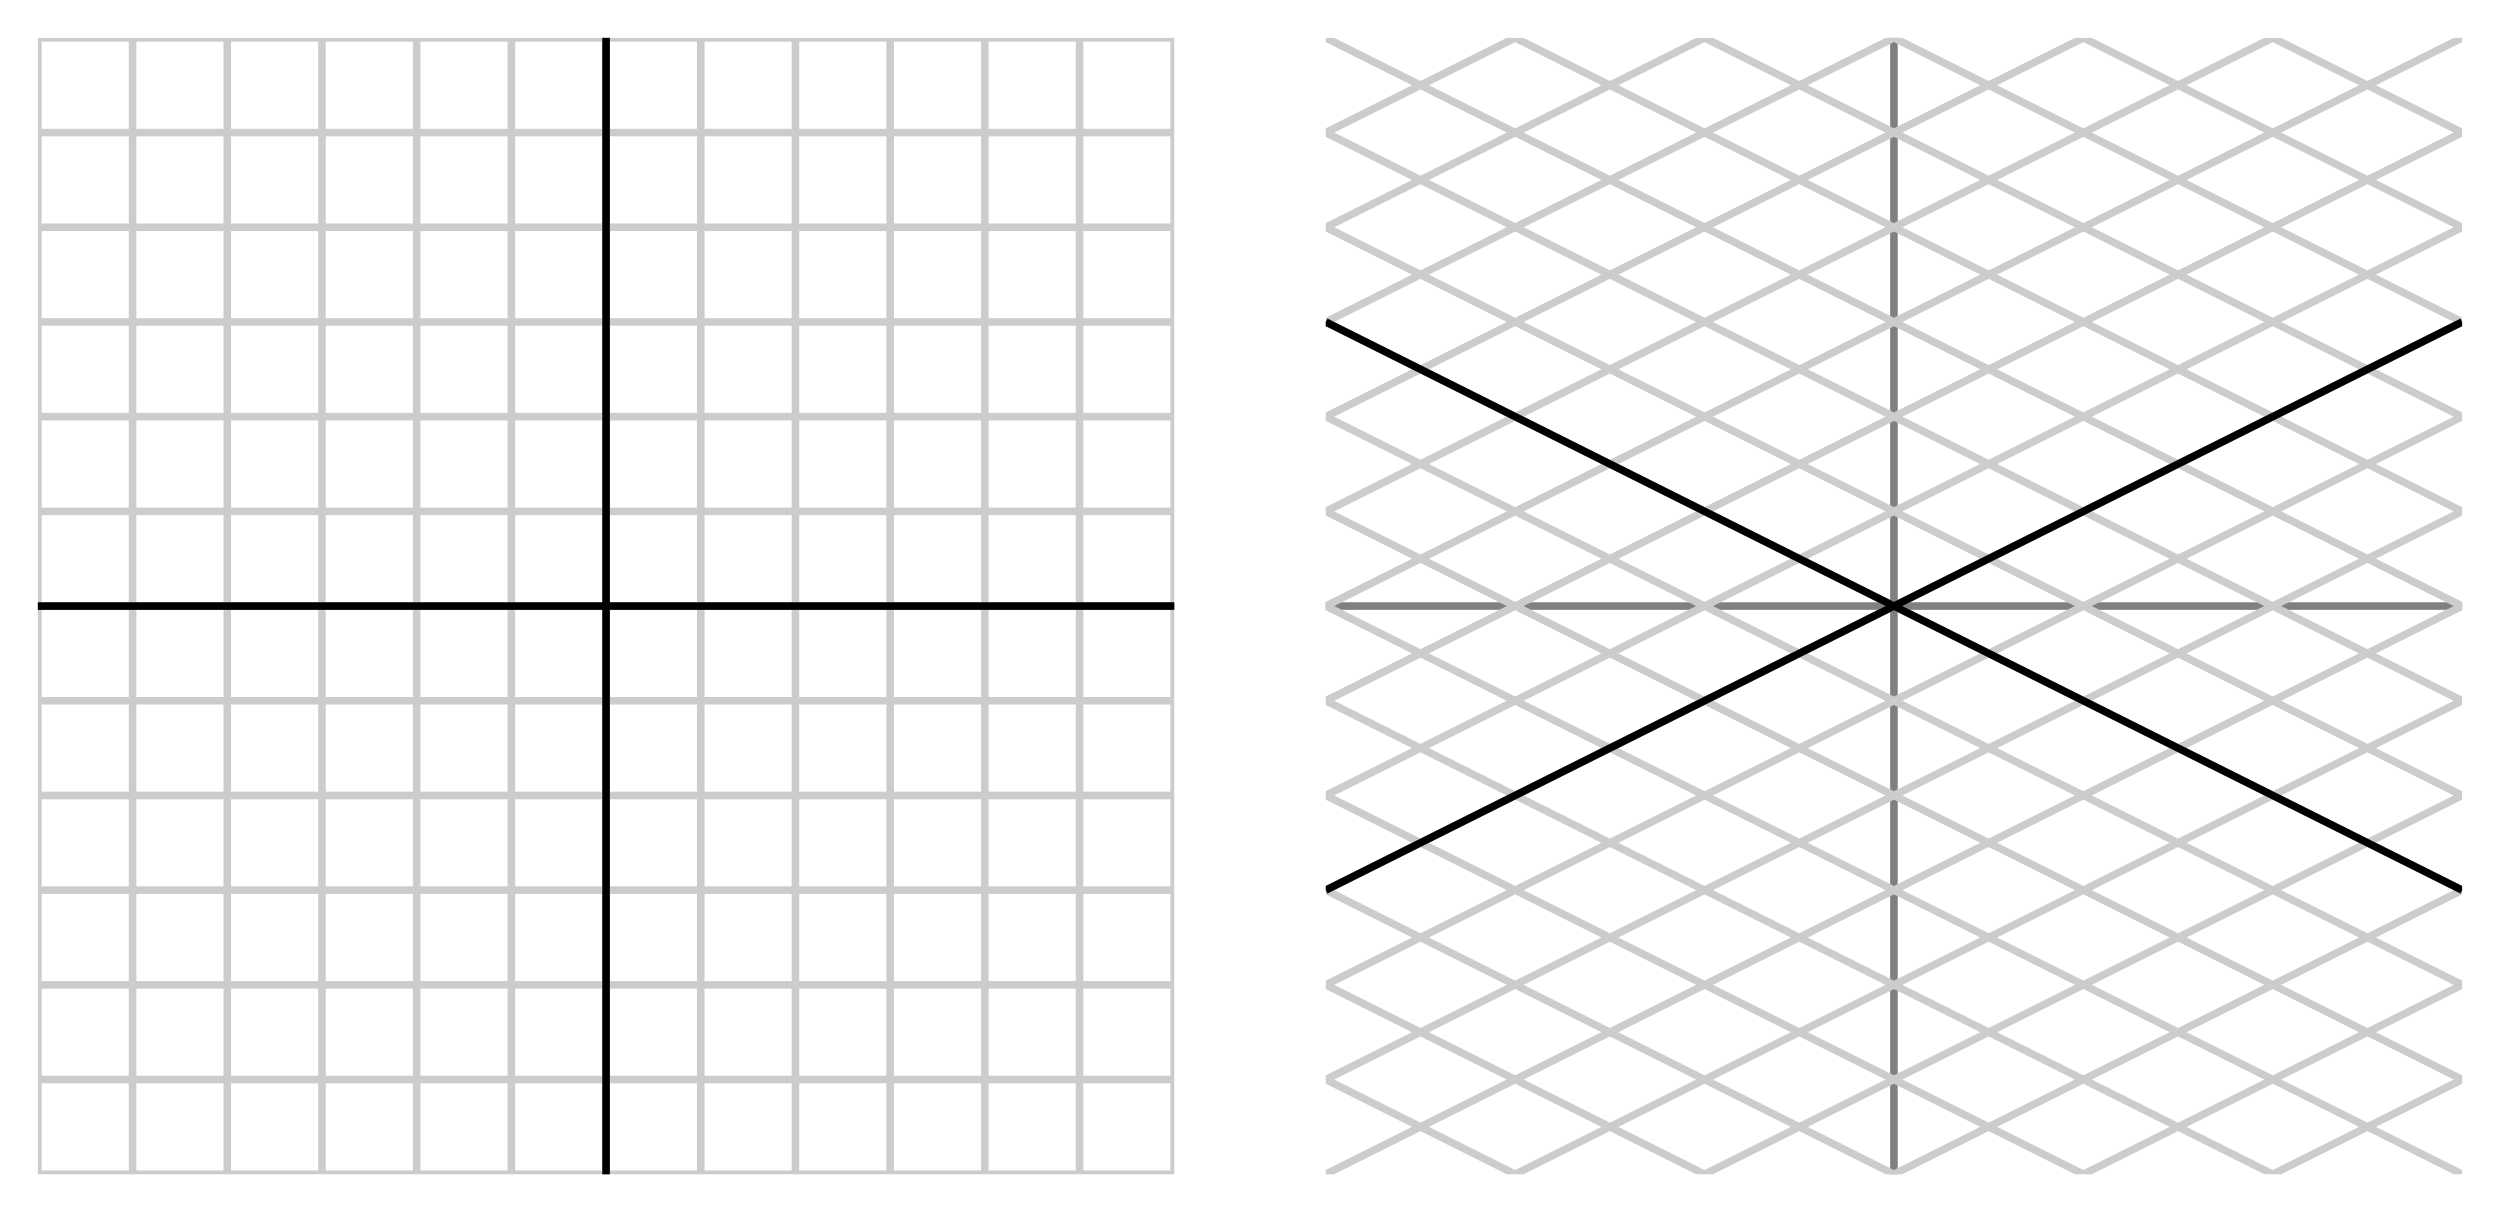 <?xml version="1.0" encoding="UTF-8"?>
<svg xmlns="http://www.w3.org/2000/svg" xmlns:xlink="http://www.w3.org/1999/xlink" width="330pt" height="160pt" viewBox="0 0 330 160" version="1.1">
<defs>
<clipPath id="clip1">
  <path d="M 5 5 L 155 5 L 155 155 L 5 155 Z M 5 5 "/>
</clipPath>
<clipPath id="clip2">
  <path d="M 175 5 L 325 5 L 325 155 L 175 155 Z M 175 5 "/>
</clipPath>
<clipPath id="clip3">
  <path d="M 175 28 L 325 28 L 325 132 L 175 132 Z M 175 28 "/>
</clipPath>
</defs>
<g id="surface1">
<path style="fill:none;stroke-width:10;stroke-linecap:butt;stroke-linejoin:miter;stroke:rgb(50%,50%,50%);stroke-opacity:1;stroke-miterlimit:10;" d="M 50 800 L 1550 800 M 800 50 L 800 1550 " transform="matrix(0.1,0,0,-0.1,0,160)"/>
<g clip-path="url(#clip1)" clip-rule="nonzero">
<path style="fill:none;stroke-width:10;stroke-linecap:butt;stroke-linejoin:miter;stroke:rgb(80.077%,80.077%,80.077%);stroke-opacity:1;stroke-miterlimit:10;" d="M -450 -450 L -450 2050 M -325 -450 L -325 2050 M -200 -450 L -200 2050 M -75 -450 L -75 2050 M 50 -450 L 50 2050 M 175 -450 L 175 2050 M 300 -450 L 300 2050 M 425 -450 L 425 2050 M 550 -450 L 550 2050 M 675 -450 L 675 2050 M 800 -450 L 800 2050 M 925 -450 L 925 2050 M 1050 -450 L 1050 2050 M 1175 -450 L 1175 2050 M 1300 -450 L 1300 2050 M 1425 -450 L 1425 2050 M 1550 -450 L 1550 2050 M 1675 -450 L 1675 2050 M 1800 -450 L 1800 2050 M 1925 -450 L 1925 2050 M 2050 -450 L 2050 2050 M -450 -450 L 2050 -450 M -450 -325 L 2050 -325 M -450 -200 L 2050 -200 M -450 -75 L 2050 -75 M -450 50 L 2050 50 M -450 175 L 2050 175 M -450 300 L 2050 300 M -450 425 L 2050 425 M -450 550 L 2050 550 M -450 675 L 2050 675 M -450 800 L 2050 800 M -450 925 L 2050 925 M -450 1050 L 2050 1050 M -450 1175 L 2050 1175 M -450 1300 L 2050 1300 M -450 1425 L 2050 1425 M -450 1550 L 2050 1550 M -450 1675 L 2050 1675 M -450 1800 L 2050 1800 M -450 1925 L 2050 1925 M -450 2050 L 2050 2050 M -450 -450 L 2050 -450 L 2050 2050 L -450 2050 Z M -450 -450 " transform="matrix(0.1,0,0,-0.1,0,160)"/>
<path style="fill:none;stroke-width:10;stroke-linecap:butt;stroke-linejoin:miter;stroke:rgb(0%,0%,0%);stroke-opacity:1;stroke-miterlimit:10;" d="M 50 800 L 1550 800 M 800 50 L 800 1550 " transform="matrix(0.1,0,0,-0.1,0,160)"/>
</g>
<path style="fill:none;stroke-width:10;stroke-linecap:butt;stroke-linejoin:miter;stroke:rgb(50%,50%,50%);stroke-opacity:1;stroke-miterlimit:10;" d="M 1750 800 L 3250 800 M 2500 50 L 2500 1550 " transform="matrix(0.1,0,0,-0.1,0,160)"/>
<g clip-path="url(#clip2)" clip-rule="nonzero">
<path style="fill:none;stroke-width:10;stroke-linecap:butt;stroke-linejoin:miter;stroke:rgb(80.077%,80.077%,80.077%);stroke-opacity:1;stroke-miterlimit:10;" d="M 2500 -450 L 0 800 M 2625 -387.5 L 125 862.5 M 2750 -325 L 250 925 M 2875 -262.5 L 375 987.5 M 3000 -200 L 500 1050 M 3125 -137.5 L 625 1112.5 M 3250 -75 L 750 1175 M 3375 -12.5 L 875 1237.5 M 3500 50 L 1000 1300 M 3625 112.5 L 1125 1362.5 M 3750 175 L 1250 1425 M 3875 237.5 L 1375 1487.5 M 4000 300 L 1500 1550 M 4125 362.5 L 1625 1612.5 M 4250 425 L 1750 1675 M 4375 487.5 L 1875 1737.5 M 4500 550 L 2000 1800 M 4625 612.5 L 2125 1862.5 M 4750 675 L 2250 1925 M 4875 737.5 L 2375 1987.5 M 5000 800 L 2500 2050 M 2500 -450 L 5000 800 M 2375 -387.5 L 4875 862.5 M 2250 -325 L 4750 925 M 2125 -262.5 L 4625 987.5 M 2000 -200 L 4500 1050 M 1875 -137.5 L 4375 1112.5 M 1750 -75 L 4250 1175 M 1625 -12.5 L 4125 1237.5 M 1500 50 L 4000 1300 M 1375 112.5 L 3875 1362.5 M 1250 175 L 3750 1425 M 1125 237.5 L 3625 1487.5 M 1000 300 L 3500 1550 M 875 362.5 L 3375 1612.5 M 750 425 L 3250 1675 M 625 487.5 L 3125 1737.5 M 500 550 L 3000 1800 M 375 612.5 L 2875 1862.5 M 250 675 L 2750 1925 M 125 737.5 L 2625 1987.5 M 0 800 L 2500 2050 M 2500 -450 L 5000 800 L 2500 2050 L 0 800 Z M 2500 -450 " transform="matrix(0.1,0,0,-0.1,0,160)"/>
</g>
<g clip-path="url(#clip3)" clip-rule="nonzero">
<path style="fill:none;stroke-width:10;stroke-linecap:butt;stroke-linejoin:miter;stroke:rgb(0%,0%,0%);stroke-opacity:1;stroke-miterlimit:10;" d="M 1750 425 L 3250 1175 M 3250 425 L 1750 1175 " transform="matrix(0.1,0,0,-0.1,0,160)"/>
</g>
</g>
</svg>
